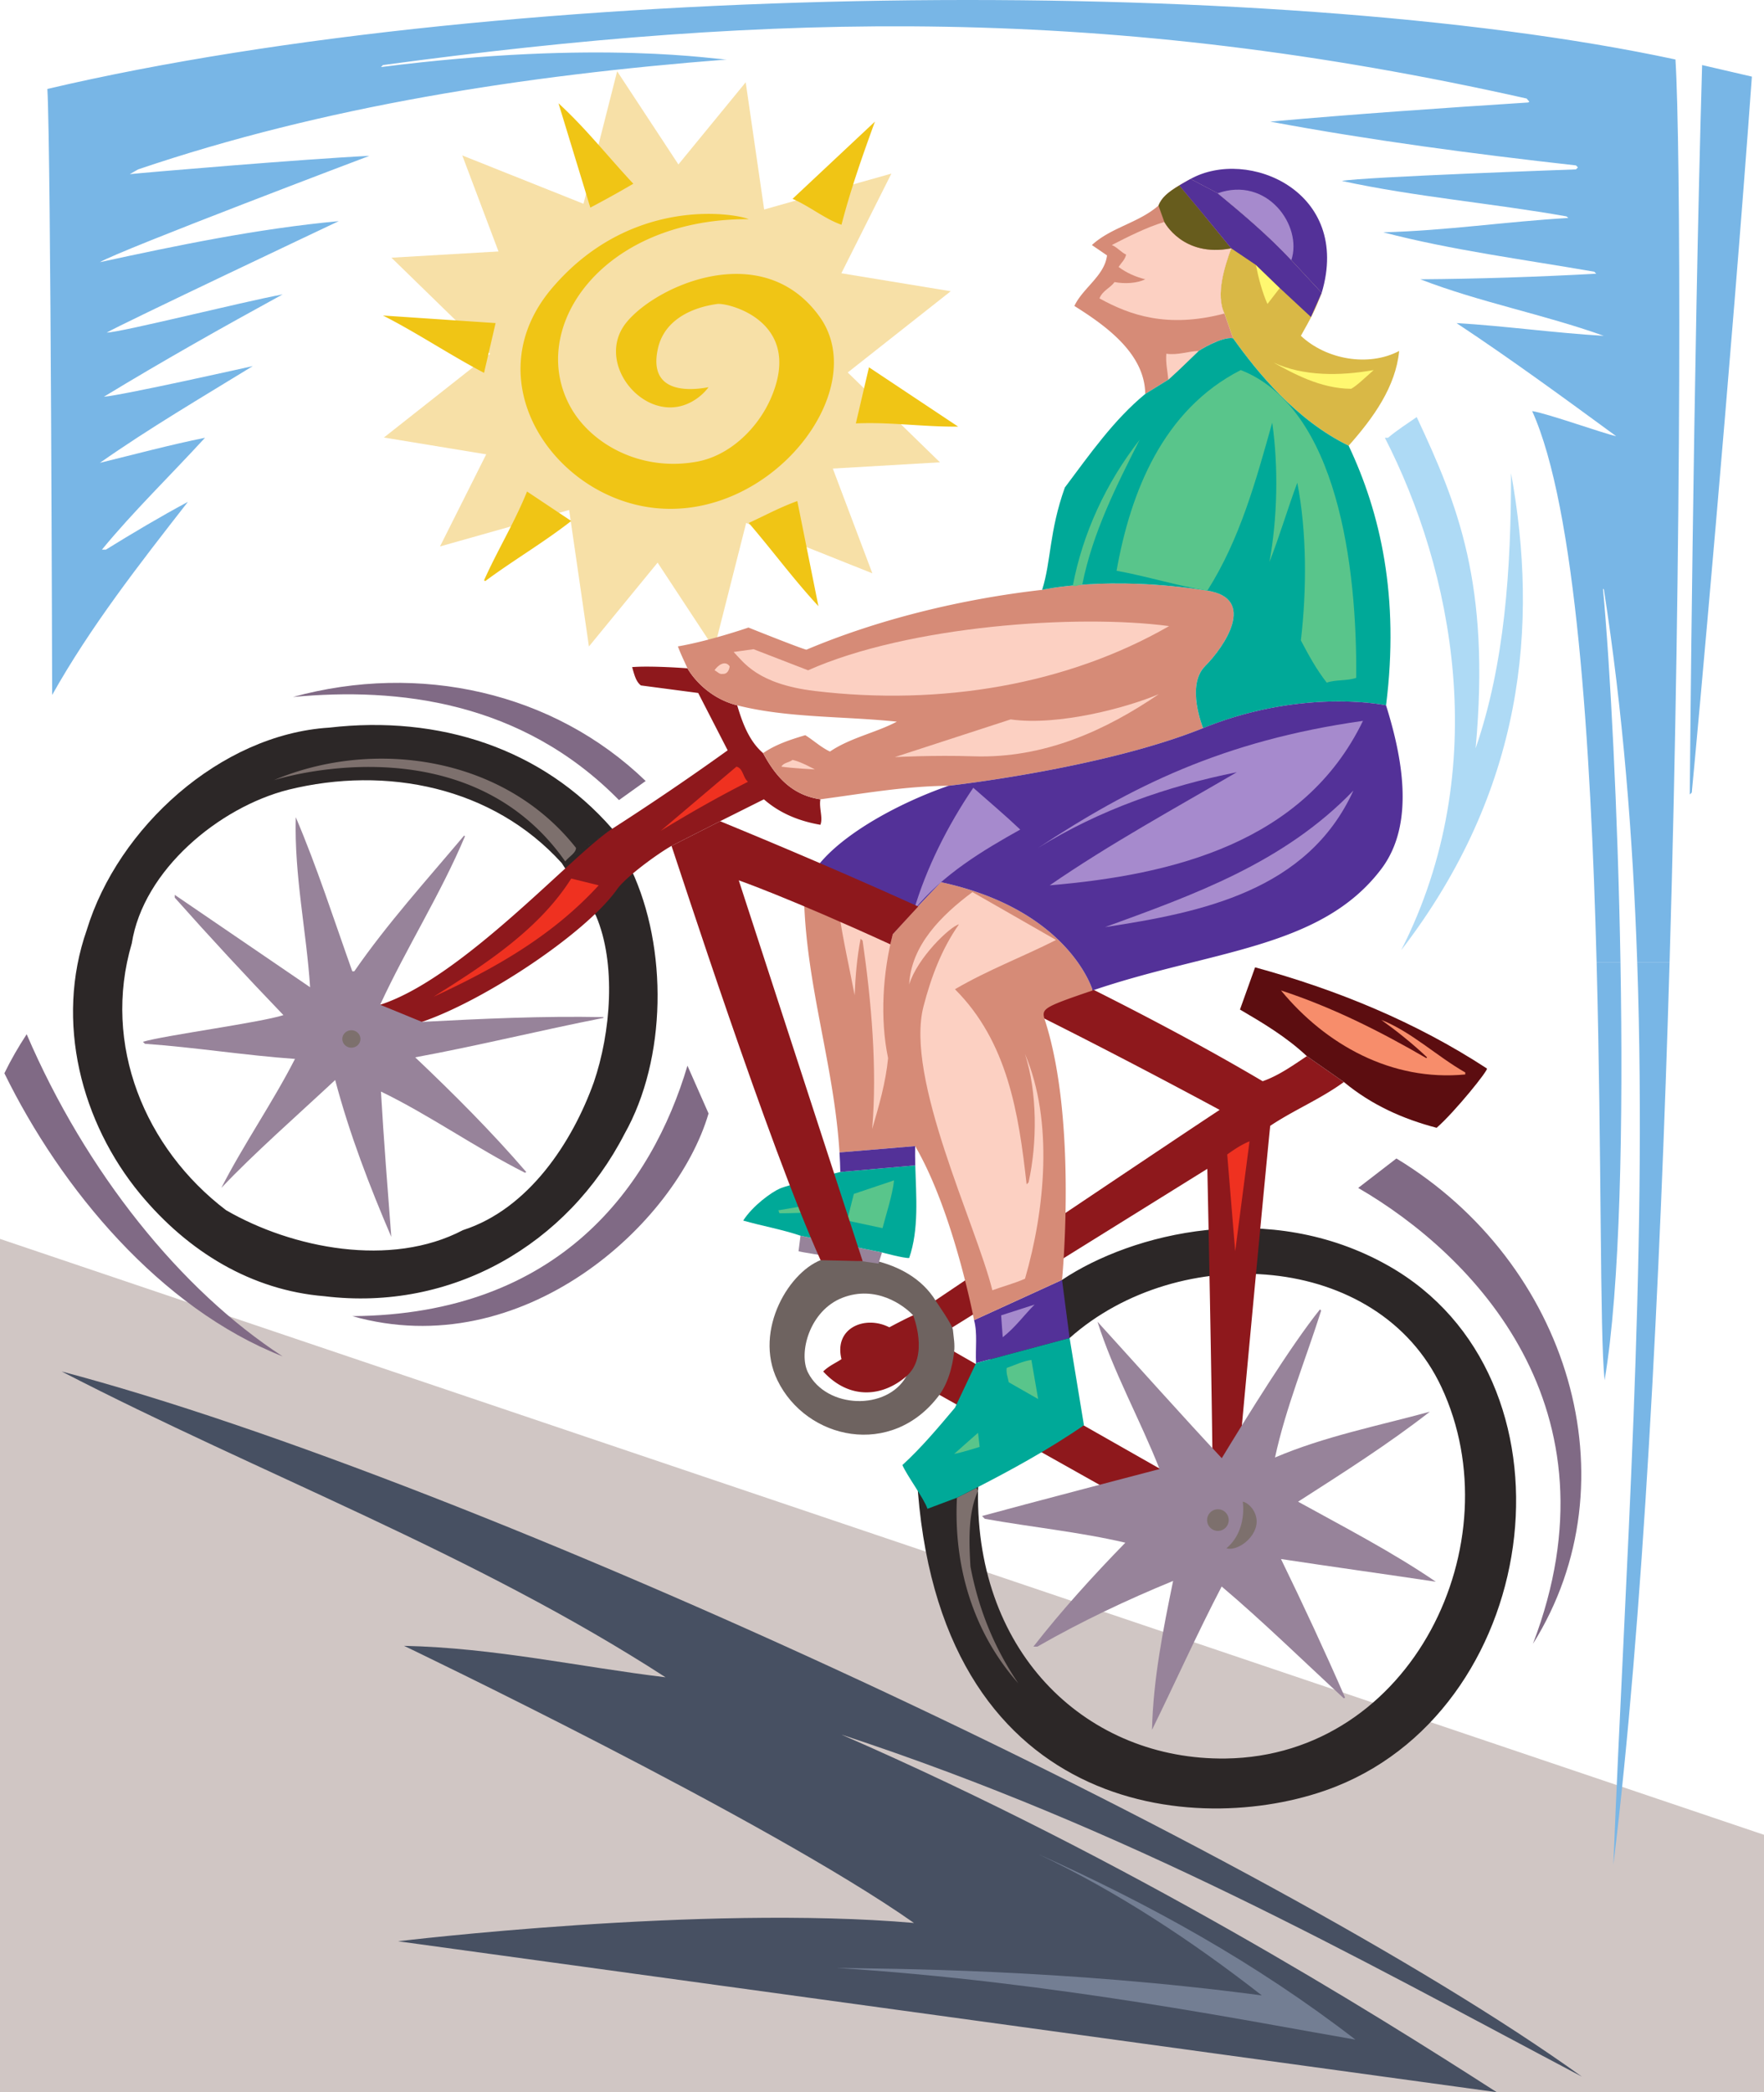 <svg xmlns="http://www.w3.org/2000/svg" width="456" height="540.682"><path fill="#d0c6c4" d="M0 320.167v220.5h456v-66.5l-456-154"/><path fill="#2c2727" d="M145.195 223.026c-17.804-19.652-45.277-25.207-70.695-18.93-17.8 4.524-37.453 20.68-40.438 39.72-7.718 26.136 3.395 52.991 24.387 68.94 17.082 9.88 42.602 14.922 61.227 5.145 16.976-5.453 28.297-22.738 33.851-38.277 4.325-12.657 5.868-30.563.516-43.012l-8.848-13.586 13.067-8.848 4.941 10.598c9.465 20.168 9.156 48.879-1.75 68.227-14.715 28.605-44.558 45.992-77.59 41.98-18.828-1.543-35.191-11.422-47.64-26.445-15.13-18.317-22.125-44.453-13.79-68.223 8.028-26.344 34.473-50.523 62.669-52.273 28.398-3.293 55.05 5.351 73.16 26.136l-13.067 8.848m200.243 238.629c53.832-21.492 64.316-105.832 13.378-134.594-30.683-17.328-66.195-8.406-84.277 3.703-8.578 5.746-38.14 43.88-37.25 54.848 6.918 85.11 74.816 89.352 108.149 76.043l-28.606-7.203c-35.332.465-64.664-26.586-64.004-69.149.192-12.414 10.223-27.55 23.668-39.515 28.258-25.149 79.703-22.356 96.11 12.656 18.816 40.16-7.504 95.371-55.774 96.008l28.605 7.203"/><path fill="#8e181c" d="M173.594 218.604c-3.496 1.953-11.79 7.965-14.094 11.23-8 11.333-34.164 28.696-50.426 34.25-16.258 5.56-30.906.415-30.906.415s6.207-.012 20.102-4.84c21.312-6.856 49.91-38.996 59.992-45.48a692.269 692.269 0 0 0 29.843-20.274l-7.617-14.816-14.816-1.954c-1.336-1.03-1.75-2.984-2.266-4.734 4.942-.41 14.305.309 14.305.309s3.894 7.293 12.863 9.57c1.336 4.527 3.086 9.262 6.688 12.348 3.238 6.039 7.398 10.836 14.816 11.937-.41 2.262.723 4.735 0 6.586-5.348-.926-10.39-2.883-14.61-6.586l-11.32 5.66-12.554 6.38m56.558 25.441.657-2.7 6.55-7.082c27.313 12.336 60.868 28.5 89.043 45.153 4.118-1.442 7.72-4.012 11.422-6.48l9.57 6.687c-6.07 4.425-12.863 7.203-19.039 11.32-.925 8.645-9.597 100.512-10.523 113.89H313.5c.516-14.714-1.402-102.777-1.402-102.777l-71.348 44.36 5.902 2.87c1.856 1.134 66.891 38.067 66.891 38.067l.074 12.813c-4.941-2.676-79.312-44.5-79.312-44.5-5.98 5.203-14.578 6.304-21.504-1.235 1.437-1.441 3.187-2.16 4.73-3.191-2.031-8.074 6.114-11.43 12.364-8.223 0 0 4.195-2.254 6.16-3.094 0 0 65.754-44.25 79.234-53.097-36.652-19.73-64.898-33.508-85.137-42.781"/><path fill="#5c0d10" d="M337.824 272.936c-5.344-5-11.32-8.543-17.289-12.039l3.91-10.91c21.098 5.766 41.493 14.098 59.914 26.137.618.207-8.359 11.32-12.988 15.332-8.644-2.262-16.773-5.864-23.976-11.832l-9.57-6.688"/><path fill="#97839a" d="M299.75 379.643c-5.04-12.761-11.938-25.11-16.05-38.074 9.363 10.29 22.566 25.078 32.132 35.266 6.383-10.496 17.773-28.989 25.387-38.453l.308.308c-4.011 12.656-9.156 25.106-11.933 37.969 12.758-5.453 26.855-8.23 40.027-11.832-10.805 8.437-22.535 15.844-34.062 23.254 11.937 6.586 24.285 12.965 35.605 20.683-13.07-1.957-27.168-3.91-40.027-5.867 5.761 11.836 11.316 23.774 16.566 35.809l-.308.207c-10.497-9.672-20.993-19.961-31.59-28.914-6.383 12.246-12.04 24.902-18.008 37.043.308-13.172 2.879-25.93 5.453-38.485-12.04 4.938-23.77 10.496-35.09 16.98h-1.027c7.305-9.362 15.433-18.316 23.77-26.859-11.837-2.777-24.286-4.011-36.325-6.171l-.723-.723c9.676-2.676 45.895-12.14 45.895-12.14M98.27 259.659c6.793-14.715 15.64-28.606 21.918-43.524l-.204-.207c-9.879 11.73-19.859 22.743-28.402 35.09h-.512c-4.734-13.277-9.16-27.066-14.613-39.824-.414 15.125 2.777 29.531 3.703 43.938L45.176 231.26v.72c9.054 10.187 18.21 20.066 28.09 30.359-6.07 1.953-30.871 5.246-36.325 6.89l.516.516c13.07.926 25.727 2.984 38.793 3.91-5.66 11.113-13.375 22.227-19.035 33.34 8.129-8.645 20.168-19.242 29.43-27.887 3.703 13.996 8.949 27.578 14.507 40.543-.925-12.14-1.953-25.004-2.675-37.559 12.554 6.07 24.593 14.614 37.25 20.993l.308-.207c-8.95-10.391-18.625-20.067-28.707-29.633 16.258-2.985 32.41-7 48.668-10.188v-.207c-15.945-.308-31.074.41-46.922 1.235l-10.804-4.426"/><path fill="#f78d6b" d="m368.695 273.448.203-.203c-3.804-3.602-7.82-6.793-11.832-9.676 7.82 3.09 14.305 9.367 21.711 13.586v.516c-19.035 1.851-36.117-7.72-47.64-21.715 13.172 4.32 25.52 10.496 37.558 17.492"/><path fill="#ef3120" d="M193.352 202.038c-7.72 3.91-15.125 8.129-22.536 12.656l19.551-16.566c1.75.41 1.649 2.777 2.985 3.91m-38.586 26.754c-12.246 13.375-27.375 21.71-42.707 28.812 12.761-8.027 27.168-17.183 35.605-30.562l7.102 1.75m168.242 66.164a79277.58 79277.58 0 0 0-3.707 28.398l-2.059-25.004c1.856-1.336 3.707-2.57 5.766-3.394"/><path fill="#7d706d" d="M148.898 219.116c0 1.34-1.851 2.266-2.777 3.5-25.902-36.93-75.324-20.992-75.324-20.992 25-10.633 59.031-6.664 78.101 17.492m98.477 167.937c1.555-.793 2.906-1.441 5.074-2.55l.38.8c-2.575 5.555-2.368 12.86-1.958 19.551 2.059 10.906 6.074 20.887 12.352 30.149-11.32-12.758-16.774-29.633-15.848-47.95m77.199 7.844c-1.156 3.473-5.168 5.945-7.535 5.223 5.461-4.621 4.219-12.04 4.219-12.04 1.75.31 4.469 3.344 3.316 6.817M90.832 266.249c-1.293 0-2.34 1.008-2.34 2.25 0 1.246 1.047 2.254 2.34 2.254s2.34-1.008 2.34-2.254c0-1.242-1.047-2.25-2.34-2.25m224 123.789a2.793 2.793 0 0 0-2.793 2.797 2.792 2.792 0 0 0 2.793 2.793 2.794 2.794 0 1 0 0-5.59"/><path fill="#6e6360" d="M200.965 356.694c-6.3-12.973 3.265-28.754 12.144-31.383 4.301-1.273 21.559-.976 28.813 10.906.375.614 4.289 6.165 4.41 7.45.207 2.16.527 3.664.32 5.62-.144 1.395-.832 7.216-3.91 11.317-12.226 16.305-34.289 11.504-41.777-3.91l7.926-1.953c4.789 9.387 20.425 9.84 25.414.926 5.984-5.203 1.75-15.743 1.75-15.743-2.47-2.675-9.676-7.87-18.239-4.562-8.566 3.305-11.5 14.336-8.925 19.379l-7.926 1.953"/><path fill="#97839a" d="m228 323.667-.898 2.879s-18.52-2.57-20.68-3.192l.512-4.012L228 323.667"/><path fill="#78b6e6" d="M418.898 248.651c.72 41.316-.043 84.086-4.105 108.043-1.266-12.227-.734-58.055-2.066-108.043h6.171m12.696 0c-2.434 83.04-6.906 170.992-14.535 233.273 2.976-75.14 8.84-155.117 6.168-233.273h8.367"/><path fill="#78b6e6" d="M412.727 248.651c-1.493-56.09-5.329-117.422-16.66-142.414 4.011.617 18.624 5.863 21.71 6.48-13.48-9.878-27.27-19.96-41.261-29.222 12.347.719 25.52 2.57 38.074 3.293-15.54-5.559-32.004-8.645-47.438-14.613 14.817-.102 30.457-.618 45.48-1.442l-.515-.512c-18.316-3.191-36.836-5.558-54.535-10.187 16.258-.414 31.797-2.777 47.848-3.707l-.516-.41c-19.137-3.395-39.102-5.04-58.035-9.157 5.144-1.03 60.508-2.984 60.508-2.984l.511-.516-.511-.515c-26.653-2.985-53.098-6.48-79.032-11.317 21.918-1.957 44.352-3.5 66.68-4.941l.309-.207-.719-.82C286.773 1.249 200.41 3.096 98.992 16.815l-.515.516c56.984-7.278 87.671-1.75 89.421-1.957C135.11 19.49 83.66 27.518 35.707 43.776l-2.16 1.234c3.703-.41 44.969-3.91 61.945-4.734 0 0-64.52 24.387-69.664 27.477 19.965-4.325 40.649-8.645 61.742-10.602 0 0-56.8 26.86-59.992 28.813 4.324-.204 34.473-7.82 45.48-9.88-15.433 8.438-30.972 17.188-46.199 26.446 5.043-.41 38.485-7.922 38.485-7.922-13.07 8.027-26.754 16.05-39.516 25.004 8.852-2.16 18.008-4.629 27.168-6.48-9.16 9.98-18.523 19.035-26.652 28.914h1.027c7-4.32 14.098-8.543 21.2-12.348-12.762 16.36-25.212 32.309-35.09 49.906 0 0-.31-139.945-1.235-156.617C132.168-5.165 328.168-7.165 433.11 15.374c1.352 21.144 1.723 122.867-1.515 233.277h-8.367c-1.118-32.617-3.72-64.918-8.637-96.418h-.207c1.805 19.246 3.828 57.176 4.515 96.418h-6.171M452.867 19.8c-5.238 72.93-14.508 174.726-15.539 185.015l-.515.512s.902-110.535 3.19-188.512l12.864 2.985"/><path fill="#f7e0a7" d="m119.5 40.167 43.55 17.367 29.716-36.266 6.734 46.399 46.266 7.597-36.817 29.036 16.555 43.863-43.55-17.364-29.712 36.27-6.738-46.398-46.266-7.598 36.813-29.035L119.5 40.167"/><path fill="#f7e0a7" d="m101.191 66.596 46.805-2.734 11.54-45.441L185.3 57.589l45.125-12.727L209.39 86.76l33.586 32.715-46.805 2.73-11.535 45.446-25.774-39.168-45.12 12.734 21.03-41.902-33.582-32.719"/><path fill="#f0c515" d="M163.715 47.48a281.772 281.772 0 0 1-11.113 6.175l-8.23-26.961c6.995 6.379 12.964 13.992 19.343 20.785m53.816 10.598c-4.219-1.438-8.332-4.836-12.656-6.688l21.3-19.96c-3.187 8.746-6.277 17.492-8.644 26.648m-23.972-1.437c-38.137-.204-57.633 28.417-45.895 48.874 5.246 9.149 17.867 16.47 32.516 13.79 8.437-1.544 15.64-8.54 19.039-16.258 8.808-20.024-11.063-24.864-13.79-24.489-6.792.926-13.687 4.22-15.331 11.422-2.66 11.63 7.898 11.082 13.066 10.082-1.75 2.367-4.52 4.278-7.41 4.942-10.922 2.496-21.711-12.04-13.785-21.715 7.922-9.672 35.316-21.766 49.902-1.438 13.629 18.985-12.621 52.98-43.012 49.39-26.027-3.073-46.246-33.194-26.136-56.8 20.109-23.605 46.718-19.45 50.836-17.8m-68.43 39.718c-8.852-4.633-17.39-10.394-26.137-14.82l29.121 1.957-2.984 12.863m122.555 13.891c-8.954.101-17.598-1.235-26.446-.824l3.395-14.508 23.05 15.332m-100.019 24.386c-7.101 5.559-15.023 10.188-22.226 15.54l-.31-.208c3.5-7.82 7.923-15.023 11.114-22.945l11.422 7.613m63.902 22.02c-6.484-6.996-11.73-14.2-18.007-21.504 4.218-1.957 8.23-4.117 12.55-5.66l5.457 27.164"/><path fill="#aedaf5" d="M381.453 193.393c7.512-21.816 9.16-46.097 9.16-71.105 7.11 39.113 3.469 81.82-28.402 123.273 24.008-47.195 13.137-98.61-4.219-132.43h.824c2.16-1.855 5.043-3.707 7.41-5.351 10.606 22.648 19.087 43.168 15.227 85.613"/><path fill="#806a85" d="m166.906 201.83-6.894 4.938c-25.2-25.601-57.114-29.195-84.278-26.648 32.621-8.953 67.297-1.34 91.172 21.71M73.059 350.522c-31.692-12.453-57.313-43.32-71.926-73.164 1.648-3.394 3.601-6.789 5.762-10.082 15.273 35.559 39.824 66.164 66.164 83.246m110.105-62.769c-8.422 28.707-48.144 64.828-92.094 52.375 53.782-.375 77.48-33.887 86.64-64.723l5.454 12.348M396.27 424.815c23.27-60.96-15.368-100.527-45.172-117.82l9.879-7.613c44.671 27.054 61.636 83.375 35.293 125.433"/><path fill="#475062" d="M408.93 536.67c-59.785-31.593-116.762-63.835-191.399-88.394 74.637 32.559 137.067 71.621 169.375 92.406l-284.004-39s78.598-9.515 133.36-4.734c-38.094-26.781-131.817-71.617-131.817-71.617 23.461.515 45.38 5.453 67.606 8.129-49.496-32.004-104.34-52.274-156.102-79.028C123.5 382.835 327.5 478.167 408.93 536.671"/><path fill="#737e93" d="M350.379 527.1c-26.445-4.527-77.547-14.933-134.082-18.523 12.863.207 58.535.258 109.898 7.101-18.21-14.203-37.457-26.859-57.828-36.53 28.707 12.862 56.285 28.093 82.012 47.952"/><path fill="#533198" d="M251.8 341.159c.927 3.394.31 7.406.512 11.113l24.184-6.484-1.957-15.024-22.738 10.395"/><path fill="#00a998" d="m252.313 352.272-5.454 11.524c-4.425 5.25-8.644 10.293-13.582 14.816 1.063 2.578 5.649 8.73 6.473 11.305l7.625-2.864c1.555-.793 3.469-1.754 5.637-2.867 7.433-3.82 17.867-9.41 27.187-15.863l-3.703-22.535-24.183 6.484m-15.711-51.109c.222 8.066.98 16.531-1.575 23.941-1.34.106-7.027-1.437-7.027-1.437l-21.066-4.325c-4.836-1.644-10.188-2.57-14.817-3.91 2.488-3.855 7.293-7.328 9.496-8.285 2.203-.957 15.211-4.203 15.61-4.27l19.379-1.714"/><path fill="#d9b846" d="M348.629 115.186c6.48-7.304 12.14-15.226 13.066-24.488-8.023 4.219-18.933 2.16-25.414-3.91 2.57-4.633 3.524-6.153 5.375-11.09l-7.844-8.461c-6.074-6.484-12.554-11.937-19.039-17.29l4.528 11.63c-.309.719-.512 1.976-1.028 2.598-1.644 4.523-4.117 12.015-1.75 16.851l2.227 6.39c6.25 8.75 16.262 21.134 29.879 27.77"/><path fill="#d68b77" d="m296.047 101.811 5.969-3.703c2.777-2.473 5.246-4.941 7.82-7.41 0 0 5.914-3.781 8.914-3.281l-2.227-6.39c-2.367-4.837.106-12.33 1.75-16.852.516-.622.72-1.88 1.028-2.598l-4.528-11.63-7.015-3.698a93.356 93.356 0 0 0-2.91 1.668c-2.938 1.77-4.582 3.175-5.383 5.21-5.121 4.481-12.207 5.61-17.207 10.2l3.91 2.676c-.617 5.246-6.277 8.437-8.438 13.066 8.028 5.043 18.211 12.246 18.317 22.742M207.86 232.702l22.949 8.644s5.453-6.175 12.449-13.359c33.242 7.18 39.207 27.969 39.207 27.969-13.93 4.742-13.266 4.758-12.145 8.336 8.18 26.125 4.22 66.472 4.22 66.472L251.8 341.16s-5.3-27.992-15.23-44.969l-19.558 1.633c-1.39-22.418-8.446-42.52-9.153-65.121m-17.285-50.423c12.965 3.293 27.473 2.777 41.262 4.219-5.453 2.883-11.938 4.117-17.285 7.718-2.266-1.03-4.223-2.882-6.383-4.222-3.805 1.133-7.613 2.367-10.906 4.633 3.238 6.039 7.398 10.836 14.816 11.937 10.91-1.441 21.61-3.394 33.137-3.5 0 0 39.785-4.398 65.785-14.898 0 0-4.5-11 .5-16s13.5-17.5.598-19.524c-25.942-4.066-42.703-.207-42.703-.207-20.887 2.367-42.391 7.637-60.915 15.457-.816-.035-15-5.715-15-5.715s-9.906 3.43-18.238 4.872c.719 1.957 1.645 3.808 2.469 5.66 0 0 3.894 7.293 12.863 9.57"/><path fill="#00a998" d="M348.629 115.186c-13.617-6.637-23.629-19.02-29.879-27.77-3-.5-8.914 3.282-8.914 3.282-2.574 2.469-5.043 4.937-7.82 7.41l-5.97 3.703c-8.128 6.688-14.304 15.54-20.784 24.18-4.094 11.508-3.5 18.937-5.867 26.445 0 0 16.761-3.86 42.703.207 12.902 2.024 4.402 14.524-.598 19.524-5 5-.5 16-.5 16 26-10.5 47.3-5.887 47.3-5.887 3.532-28.113-1.468-49.781-9.671-67.094"/><path fill="#533198" d="M243.258 227.987a417.993 417.993 0 0 0-12.45 13.36l-22.949-8.645c-.359-11.535 20.641-23.867 37.356-29.637 0 0 39.785-4.398 65.785-14.898s47.3-5.887 47.3-5.887c4.013 12.863 7.72 30.457-1.234 42.293-15.644 20.68-43.898 20.926-74.601 31.383 0 0-5.965-20.79-39.207-27.969"/><path fill="#fff870" d="M327.637 78.557c-1.336-2.984-2.367-6.894-2.985-10.086l6.176 5.97-3.191 4.116m27.473 17.078c-2.57 2.266-4.329 4.012-5.833 4.844-8.027-.062-15.054-4.02-20.097-6.797 7.718 3.602 17.289 3.5 25.93 1.953"/><path fill="#59c58b" d="M350.586 175.178c-2.367.825-5.25.414-7.617 1.235-2.676-3.395-4.735-7.203-6.688-10.906 1.543-13.172 1.543-28.094-.926-40.75-2.468 6.585-4.632 13.996-7.203 20.476 2.059-11.215 2.368-24.488.72-36.012-4.22 15.024-8.337 30.149-16.774 43.422-7.715-1.234-15.535-3.703-23.461-5.144 3.601-20.27 11.937-41.57 32.105-51.864 25.09 9.864 30.09 50.864 29.844 79.543m-55.981-61.535c-6.07 12.04-12.14 23.977-14.816 37.356-.824.101-1.543.617-2.473.41 2.575-13.582 8.543-26.547 17.29-37.766"/><path fill="#a68acd" d="M352.332 186.292c-15.227 31.488-49.187 39.824-80.98 42.5 15.535-10.703 32.308-19.86 48.363-29.227-18.008 3.606-35.606 9.777-51.348 19.55 23.871-15.741 47.633-27.698 83.965-32.823m-88.598 28.093c-9.57 5.348-19.96 11.524-27.472 20.786 3.187-10.805 8.644-21.715 15.332-31.59 4.426 3.91 8.129 6.996 12.14 10.804"/><path fill="#a68acd" d="M285.652 239.596c22.844-8.336 46.203-16.57 64.211-35.296-11.832 25.93-39.207 31.488-64.21 35.296"/><path fill="#fcd0c2" d="M318.273 64.175c-12.523 2.425-17.289-6.817-17.289-6.817-4.73 1.442-9.363 3.805-13.582 5.969 1.336.515 2.368 1.851 3.703 2.469-.308 1.34-1.128 1.957-1.953 3.191 2.059 1.543 4.426 2.57 6.895 3.188-2.059 1.03-5.25 1.234-7.926.722-1.234 1.645-3.086 2.16-3.906 4.219 7.785 4.3 17.535 7.8 32.308 3.91-2.367-4.836.106-12.328 1.75-16.851.516-.622.72-1.88 1.028-2.598l-8.23-6.176 7.202 8.774m-8.437 26.523c-2.574 2.469-5.043 4.937-7.82 7.41-.207-2.266-.723-4.324-.516-6.691 3.086.414 5.453-.617 8.336-.72m-7.617 71.106c-26.34 15.125-58.961 20.68-91.578 16.77-14.899-1.785-18.442-7.484-20.993-10.082l5.145-.719 14.098 5.453c26.007-11.578 69.722-14.57 93.328-11.422m-113.602 10.391c-.101.926-.617 2.059-1.75 1.957-.926.203-1.437-.617-2.16-.926.723-1.133 2.676-2.781 3.91-1.031m62.977 23.258c-10.008-.336-20.274.203-20.274.203l29.93-9.738c12.5 1.75 30.27-3.121 38.297-6.52-13.586 9.262-29.535 16.672-47.953 16.055m-40.954 3.394s-5.867-.308-8.644-.718c.516-1.032 1.953-1.032 2.879-1.75 2.059.41 5.766 2.468 5.766 2.468M273 242.917c-8.746 4.425-17.496 7.687-26.14 12.73 13.581 13.582 16.464 31.899 18.523 50.422l.512-.516c2.265-10.289 2.265-23.254-.926-33.132 7.41 17.285 5.144 40.336 0 58.035-2.778 1.234-5.656 1.957-8.438 2.984-4.308-17.238-22.644-54.75-17.8-73.367 1.957-7.512 4.628-14.715 9.16-21.2-2.328.583-10.743 8.637-12.864 15.54.512-10.086 8.22-17.801 16.348-23.871L273 242.917m-42.191-1.571c-2.575 9.774-3.399 21.813-1.235 32.102-.62 6.379-2.367 12.352-4.117 18.316 1.336-15.64-.207-33.03-2.469-48.672l-.515-.515c-.926 4.734-1.336 9.57-1.543 14.613-1.34-6.996-2.965-14.09-3.993-21.086l13.872 5.242"/><path fill="#a68acd" d="m259.207 345.58-.41-5.655 8.644-2.782c-2.78 2.782-4.941 5.867-8.234 8.438"/><path fill="#533198" d="M217.012 297.823c.105 1.672.175 3.355.21 5.055l19.38-1.715c-.043-1.68-.067-3.34-.032-4.973l-19.558 1.633"/><path fill="#59c58b" d="m228.133 317.39-9.16-1.958 1.75-6.894 10.394-3.5c-.414 3.808-1.957 8.441-2.984 12.351m-18.008-4.219c-1.418.266-6.11.376-8.5.372-.387 0-.227-.793-.5-.75l9.203-1.578-.203 1.957m58.242 48.386-7.613-4.347c-.207-1.235-.723-2.368-.516-3.703 2.16-.723 4.114-1.75 6.38-2.06l1.75 10.11m-15.54 8.723.422 3.637s-4.742 1.508-6.598 1.816c2.059-1.851 6.176-5.453 6.176-5.453"/><path fill="#675c1d" d="M304.848 47.917c-2.938 1.77-4.582 3.175-5.383 5.21l1.52 4.231s4.765 9.242 17.288 6.817L311.07 55.4l-6.222-7.484"/><path fill="#533198" d="M314.773 49.948c6.485 5.352 12.965 10.805 19.04 17.289l7.843 8.46C349.5 49.5 322.582 38.03 307.758 46.25l7.015 3.699"/><path fill="#533198" d="M307.758 46.249a93.356 93.356 0 0 0-2.91 1.668l6.222 7.484 7.203 8.774 6.38 4.296 6.175 5.97 8.047 7.476 2.781-6.22-7.844-8.46c-6.074-6.484-12.554-11.937-19.039-17.29l-7.015-3.698"/><path fill="#a68acd" d="M333.813 67.237c-6.075-6.484-12.555-11.937-19.04-17.29 12.747-4.519 22.012 8.364 19.04 17.29"/><path fill="#8e181c" d="m230.809 241.346-.657 2.7c-26.41-12.102-39.18-16.54-39.18-16.54L223 325.917l-10.875-.25c-13.406-29.628-36.883-102.327-38.531-107.062l12.554-6.379c4.247 1.77 24.817 10.117 51.211 22.04l-6.55 7.081"/></svg>
